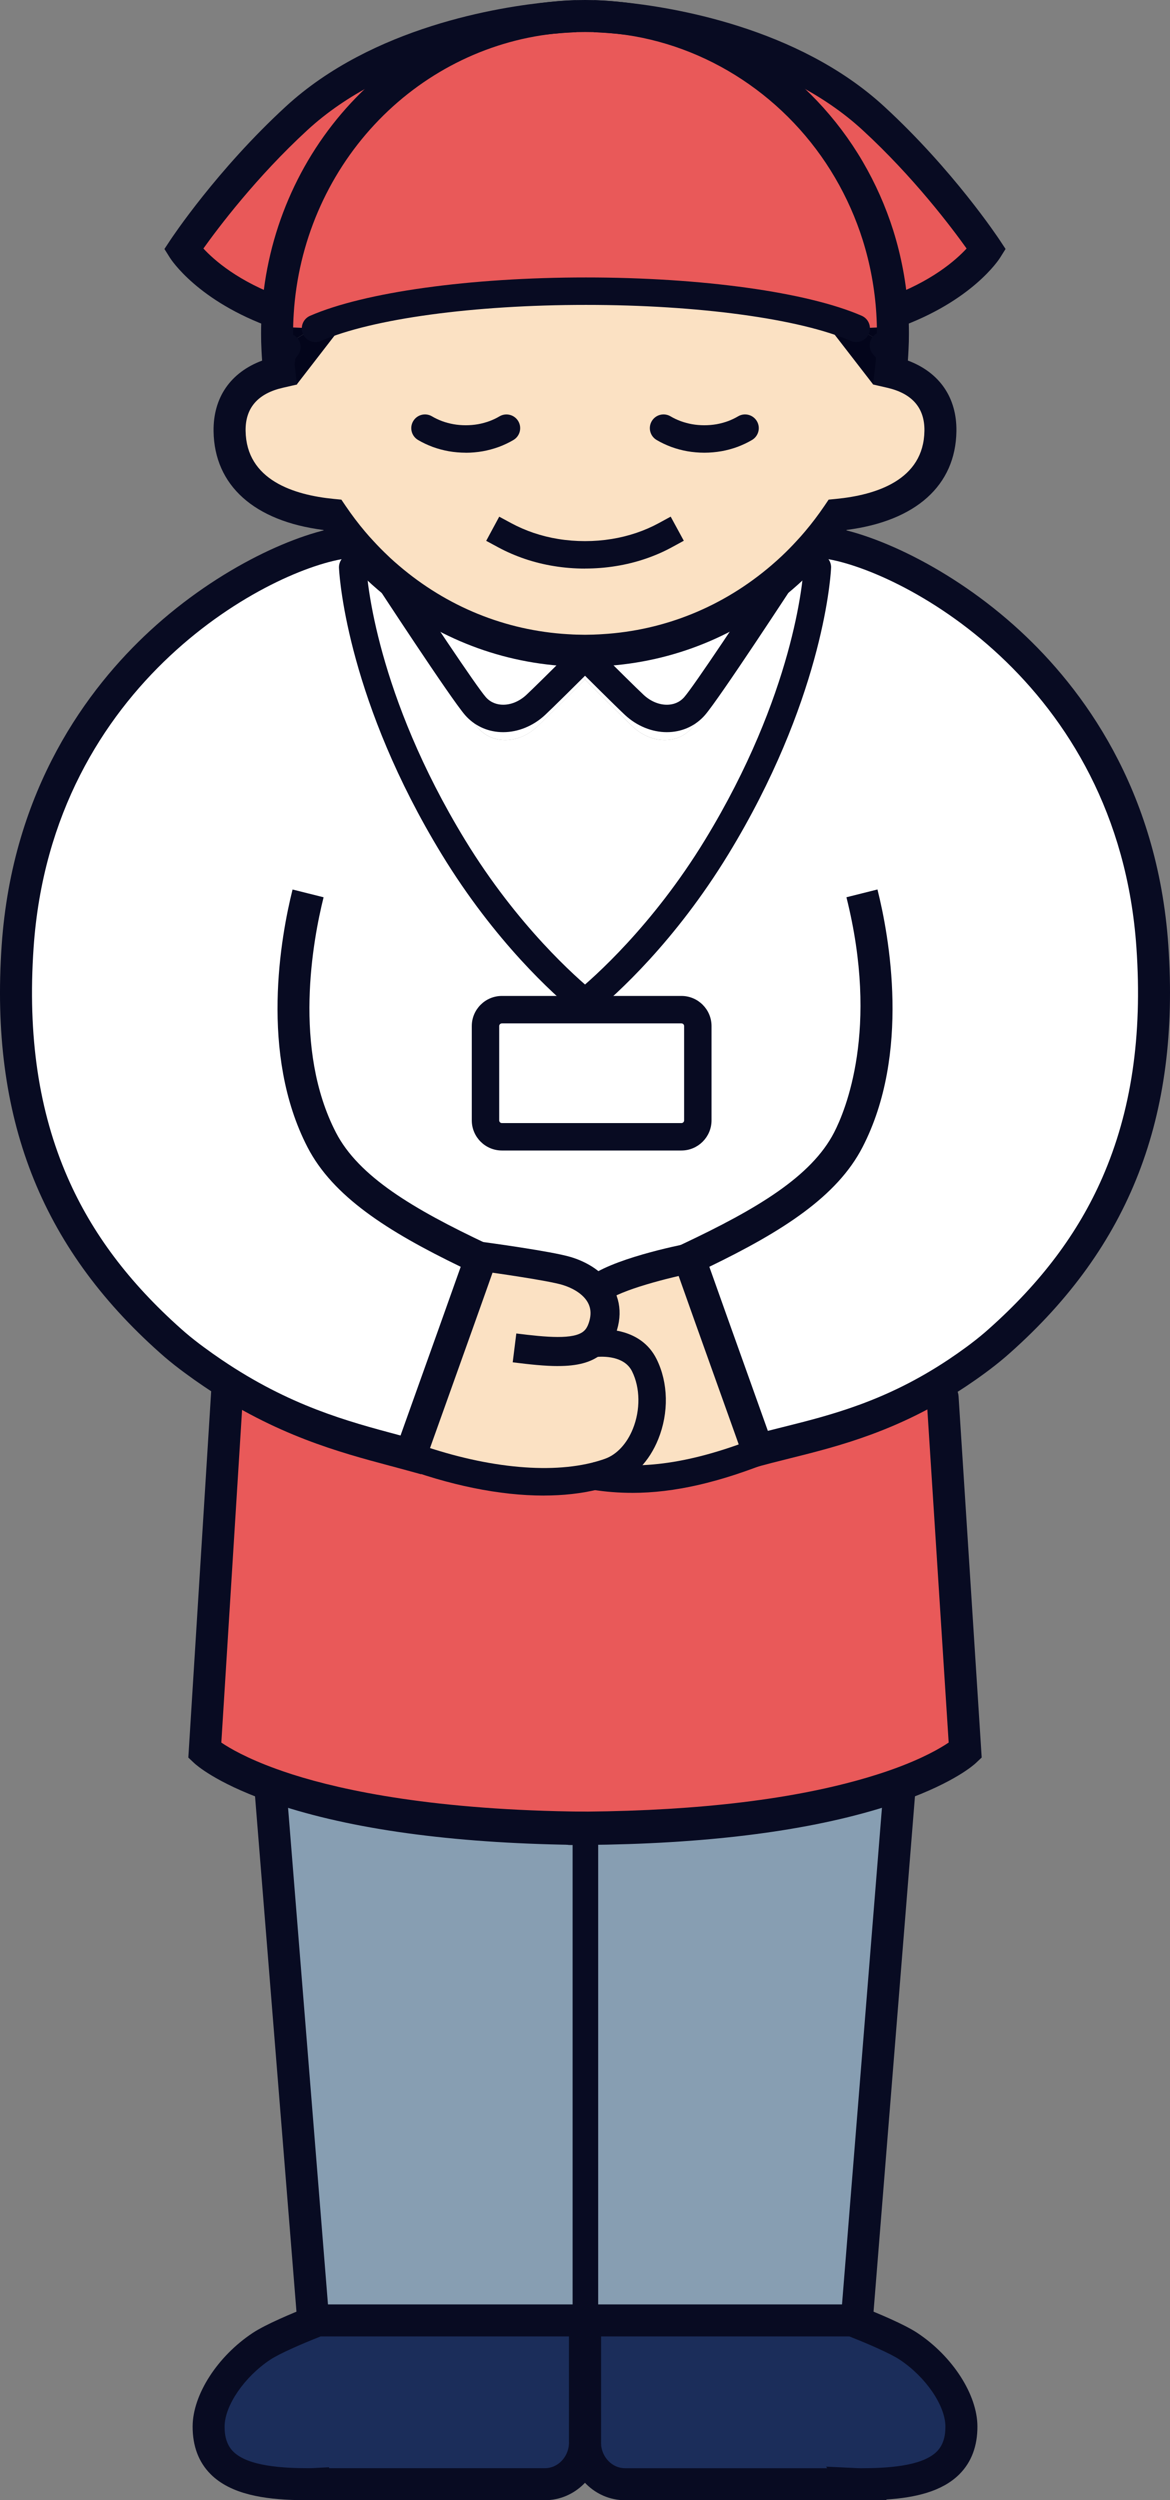 <?xml version="1.0" encoding="UTF-8"?>
<svg id="_レイヤー_2" data-name="レイヤー 2" xmlns="http://www.w3.org/2000/svg" viewBox="0 0 53.074 113.334">
  <rect x="0" y="0" width="53.074" height="113.334" fill="#808080" stroke="none"/>
  <g id="_画像" data-name="画像">
    <g>
      <g>
        <path d="m42.759,63.271l1.026,16.095s-.793.753-3.041,1.564c-.341.123-.718.247-1.128.371-2.65.798-6.795,1.552-13.057,1.605h-.003c-.013-.002-.026,0-.039,0-6.584-.058-10.829-.886-13.457-1.728-.263-.085-.511-.168-.741-.253-2.237-.81-3.028-1.56-3.028-1.56l1.027-16.548.017-.029c3.15,2.166,5.849,2.856,8.093,3.486,3.212,1.269,6.273,1.654,8.511,1.081,2.284.377,4.663-.03,7.665-1.306,2.185-.594,4.839-1.121,7.882-3.103l.273.323Z" style="fill: #e95959; stroke-width: 0px;"/>
        <path d="m38.86,105.26c.495.195,1.791.723,2.352,1.097,1.413.936,2.396,2.452,2.399,3.631.009,2.224-2.041,2.62-4.562,2.62-.061,0-.12-.001-.179-.004l.003.004h-10.519c-.971,0-1.764-.796-1.816-1.8.001-.036.003-.072.003-.109v-5.516h12.122s.074.027.197.077Z" style="fill: #1b2d5a; stroke-width: 0px;"/>
        <path d="m40.743,81.019l.054.158-1.937,24.084c-.123-.049-.197-.077-.197-.077h-12.108v-22.277h.003c6.261-.051,10.406-.771,13.057-1.534.411-.119.787-.237,1.128-.354Z" style="fill: #879eb2; stroke-width: 0px;"/>
        <path d="m26.516,82.907c.013,0,.026-.001.039,0v22.277h-.014v-.619h-.007v.619h-12.122s-.074.027-.197.077l-1.937-24.084.041-.162c.23.081.477.161.741.242,2.629.804,6.873,1.596,13.457,1.651Z" style="fill: #879eb2; stroke-width: 0px;"/>
        <rect x="26.534" y="104.564" width=".007" height=".619" style="fill: #040000; stroke-width: 0px;"/>
        <path d="m14.215,105.26c.123-.049.197-.077.197-.077h12.122v5.516c0,.036.001.072.004.109-.054,1.004-.846,1.8-1.817,1.8h-10.518v-.004c-.059.003-.119.004-.179.004-2.519,0-4.567-.396-4.56-2.62.004-1.179.985-2.695,2.399-3.631.561-.373,1.858-.901,2.352-1.097Z" style="fill: #1b2d5a; stroke-width: 0px;"/>
        <path d="m26.516,83.632h-.006c-5.57-.048-10.167-.638-13.664-1.752-.308-.099-.552-.182-.769-.261-2.306-.831-3.182-1.617-3.274-1.704l-.26-.245,1.05-16.822c.026-.417.371-.731.771-.705.4.027.703.387.677.803l-1.001,16.044c.37.251,1.156.713,2.515,1.202.203.074.43.151.717.244,2.31.736,6.486,1.626,13.25,1.685.401.004.723.345.72.762-.003.415-.328.749-.725.749Z" style="fill: #080b22; stroke-width: 0px;"/>
        <path d="m25.859,83.634c-.401,0-.726-.338-.726-.756s.325-.756.726-.756c.219-.001.438,0,.652-.002.018,0,.039,0,.06,0,5.198-.045,9.521-.572,12.843-1.567.389-.117.757-.237,1.094-.358,1.364-.49,2.152-.953,2.526-1.206l-.999-15.593c-.027-.416.276-.776.676-.804.4-.029.746.287.772.703l1.049,16.372-.26.246c-.092.087-.97.877-3.292,1.711-.36.129-.752.257-1.164.381-3.453,1.034-7.912,1.581-13.252,1.626h-.043s-.003,0-.003,0h-.002c-.212.002-.434.002-.657.002Zm.698-.003h-.013s.008,0,.013,0Zm-.081-.004s.007,0,.01.001h-.01Z" style="fill: #080b22; stroke-width: 0px;"/>
        <path d="m39.049,113.334c-.02,0-.039,0-.059,0h-.117s-10.519,0-10.519,0c-1.352,0-2.468-1.093-2.54-2.488l1.449-.075c.032.623.512,1.112,1.091,1.112h9.169l-.047-.071,1.431.068c.047.002.094.003.143.003,1.156,0,2.771-.078,3.446-.756.265-.266.392-.637.39-1.136-.002-.946-.894-2.248-2.074-3.029-.412-.274-1.416-.71-2.218-1.027-.024-.01-.046-.018-.065-.026h-11.972l-.014-1.451h12.253l.123.046s.079.03.212.083c.671.265,1.889.77,2.485,1.166,1.599,1.059,2.719,2.8,2.722,4.234.003.891-.27,1.619-.813,2.165-.797.8-2.047,1.069-3.322,1.15l.018.028-.891.003c-.093.001-.186.002-.279.002Z" style="fill: #080b22; stroke-width: 0px;"/>
        <path d="m24.721,113.334h-11.243v-.006c-1.472-.036-3.002-.25-3.925-1.176-.544-.545-.818-1.274-.815-2.166.005-1.435,1.125-3.175,2.724-4.234.595-.395,1.813-.901,2.486-1.167.13-.052.209-.081.209-.081l.123-.046h.131s12.122,0,12.122,0v1.451h-11.987c-.019.007-.04.016-.063.025-.805.318-1.809.754-2.22,1.027-1.18.781-2.071,2.084-2.075,3.03-.002.499.126.871.391,1.136.675.677,2.288.755,3.443.755.048,0,.096,0,.143-.003l.762-.039v.042h9.792c.579,0,1.059-.489,1.092-1.113l1.449.077c-.074,1.394-1.191,2.487-2.542,2.487Z" style="fill: #080b22; stroke-width: 0px;"/>
        <path d="m25.815,110.865c-.004-.055-.006-.11-.006-.166v-5.516h1.458v5.516c0,.046-.002.092-.003.139l-1.448.027Z" style="fill: #080b22; stroke-width: 0px;"/>
        <polygon points="39.547 105.773 38.1 105.658 38.136 105.203 40.074 81.118 41.52 81.235 39.547 105.773" style="fill: #080b22; stroke-width: 0px;"/>
        <polygon points="13.528 105.773 13.491 105.317 11.554 81.235 13.001 81.118 14.974 105.659 13.528 105.773" style="fill: #080b22; stroke-width: 0px;"/>
        <path d="m26.555,105.987c-.321,0-.58-.26-.58-.581v-22.427c0-.321.26-.581.58-.581s.58.26.58.581v22.427c0,.321-.26.581-.58.581Z" style="fill: #080b22; stroke-width: 0px;"/>
        <g>
          <path d="m31.156,57.194l-.246.108s-3.066.608-3.928,1.353c-.13-.141-.285-.264-.456-.369-.213-.132-.451-.237-.699-.313-.781-.239-3.68-.636-3.68-.636l-.262-.044c-.735,2.147-2.961,8.493-3.057,8.787-.132-.037-.266-.074-.401-.111-2.496-.686-5.553-1.445-9.166-4.181-.067-.049-.132-.099-.198-.151-.294-.228-.58-.465-.852-.716-4.253-3.875-7.344-9.104-6.759-17.849.849-12.696,11.176-17.898,14.548-18.307.035.603.454,6.044,4.562,12.943,2.413,4.053,5.091,6.483,5.976,7.226-.195.165-.304.248-.304.248v.085h-3.466c-.411,0-.745.339-.745.762v4.379c0,.421.334.763.745.763h8.142c.414,0,.745-.342.745-.763v-4.379c0-.423-.331-.762-.745-.762h-4.07v-.085s-.109-.083-.302-.248c.884-.743,3.562-3.172,5.975-7.226,4.109-6.899,4.527-12.34,4.562-12.943,3.372.409,13.699,5.611,14.548,18.307.584,8.745-2.506,13.974-6.759,17.849-.272.251-.558.488-.852.716-.067.052-.132.102-.198.151-3.602,2.717-6.713,3.297-9.21,3.961-.146.039-.289.077-.431.117-.095-.295-2.248-6.434-2.983-8.573-.012-.034-.022-.067-.033-.099Z" style="fill: #fff; stroke-width: 0px;"/>
          <g>
            <path d="m34.392,65.752c.145-.04.292-.079.442-.117-3.08,1.25-5.52,1.649-7.864,1.28.237-.058.466-.126.686-.205,1.665-.595,2.425-3.107,1.572-4.826-.527-1.06-1.811-1.035-2.241-.993.162-.141.286-.328.373-.569.272-.75.079-1.352-.343-1.79.883-.745,4.03-1.354,4.03-1.354l.251-.11c.012.033.022.065.034.099.754,2.142,2.963,8.289,3.061,8.584Z" style="fill: #fbe1c3; stroke-width: 0px;"/>
            <path d="m26.97,66.915c-2.296.561-5.437.184-8.732-1.06.138.037.276.074.411.111.098-.294,2.382-6.648,3.136-8.798l.269.045s2.975.398,3.776.637c.254.076.499.181.717.313.175.105.334.229.469.37.422.438.615,1.041.343,1.79-.086.24-.211.427-.373.569.43-.042,1.714-.067,2.241.993.854,1.719.094,4.23-1.572,4.826-.22.079-.448.147-.686.205Z" style="fill: #fbe1c3; stroke-width: 0px;"/>
            <path d="m25.313,61.923c-.602,0-1.288-.074-2.055-.17l.163-1.307c1.358.17,2.614.289,3.062-.108.092-.08.16-.187.211-.331.176-.485.104-.882-.218-1.217-.1-.104-.221-.199-.362-.284-.178-.108-.388-.199-.608-.265-.655-.195-3.036-.537-3.898-.653l.175-1.306c.328.044,3.227.436,4.1.696.33.098.637.233.912.399.239.144.452.312.631.499.674.7.855,1.616.507,2.576-.127.354-.323.649-.581.874-.504.447-1.187.596-2.04.596Z" style="fill: #080b22; stroke-width: 0px;"/>
            <path d="m24.66,67.793c-1.988,0-4.268-.46-6.642-1.356-.096-.035-.199-.074-.302-.115l.456-1.157c.093.037.186.072.279.106,3.156,1.191,6.205,1.57,8.372,1.04.216-.053.425-.115.624-.186.531-.19.991-.684,1.261-1.355.348-.862.334-1.862-.037-2.608-.355-.715-1.333-.679-1.625-.651-.056.005-.092.011-.1.012l-.207-1.227s.068-.012.186-.024c.493-.047,2.15-.091,2.859,1.335.532,1.071.561,2.427.077,3.627-.41,1.015-1.118,1.748-1.996,2.061-.239.085-.491.161-.748.223-.75.183-1.575.274-2.457.274Z" style="fill: #080b22; stroke-width: 0px;"/>
            <path d="m27.343,59.097l-.315-.646.018.038-.474-.482.051-.037-.005-.005c1.043-.88,4.091-1.504,4.692-1.62l.257,1.328c-1.247.241-3.439.809-4.061,1.313l-.057.057-.106.053Z" style="fill: #080b22; stroke-width: 0px;"/>
            <path d="m28.673,67.67c-.606,0-1.2-.047-1.791-.14-.036-.005-.072-.011-.109-.017l-.041-.007.192-1.229.054.009c.024.004.047.008.071.011l.019.003c2.228.352,4.552-.031,7.534-1.241l.021-.008c.087-.035.173-.07.261-.107l.477,1.149c-.091.038-.18.074-.27.11l-.021.009c-2.432.987-4.475,1.459-6.396,1.459Z" style="fill: #080b22; stroke-width: 0px;"/>
          </g>
          <path d="m36.818,25.738c.08.004.165.012.256.023-.035.589-.453,5.898-4.562,12.631-2.413,3.955-5.091,6.327-5.975,7.051-.885-.725-3.563-3.096-5.976-7.051-4.107-6.733-4.527-12.043-4.562-12.631.091-.012.176-.019.256-.023l.143-.132c.227.247.463.486.707.716v.003c.166.156.336.308.509.456l-.081.095s3.542,5.422,4.159,6.128c.665.758,1.845.706,2.661-.052.32-.297,1.425-1.392,2.183-2.145.757.754,1.862,1.849,2.182,2.145.816.758,1.995.81,2.661.052.618-.706,4.159-6.128,4.159-6.128l-.081-.095c.174-.149.344-.301.511-.459.244-.231.48-.47.705-.718l.145.133Z" style="fill: #fff; stroke-width: 0px;"/>
          <path d="m35.458,26.781l.081.095s-3.542,5.422-4.159,6.128c-.665.758-1.845.706-2.661-.052-.32-.297-1.425-1.392-2.182-2.145.38-.379.673-.67.735-.732.03-.001.061-.004.091-.006,3.07-.182,5.872-1.387,8.094-3.288Z" style="fill: #fff; stroke-width: 0px;"/>
          <path d="m31.655,46.511v4.274c0,.411-.331.745-.745.745h-8.142c-.411,0-.745-.334-.745-.745v-4.274c0-.412.334-.744.745-.744h8.142c.414,0,.745.331.745.744Z" style="fill: #fff; stroke-width: 0px;"/>
          <path d="m27.222,30.078c.017-.001.033-.001.051-.003-.062.062-.354.353-.735.732-.38-.379-.673-.67-.735-.732.014.001.03.001.045.001.071.006.142.009.213.01.039.003.078.004.117.004.12.004.239.006.359.006h.003c.117,0,.234-.001.352-.006.042,0,.082-.001.124-.004.069-.001.137-.004.207-.009Z" style="fill: #fff; stroke-width: 0px;"/>
          <path d="m27.015,30.087c.069-.001.139-.004.207-.009-.069.004-.137.007-.207.009Z" style="fill: #fff; stroke-width: 0px;"/>
          <path d="m26.539,30.097c.117,0,.234-.001.352-.006-.117.004-.234.006-.352.006Z" style="fill: #fff; stroke-width: 0px;"/>
          <path d="m26.84,45.685v.082h-.606v-.082s.109-.081.304-.242c.194.161.302.242.302.242Z" style="fill: #fff; stroke-width: 0px;"/>
          <path d="m26.178,30.091c.119.004.239.006.359.006-.12,0-.239-.001-.359-.006Z" style="fill: #fff; stroke-width: 0px;"/>
          <path d="m25.803,30.075c.062.062.354.353.735.732-.758.754-1.863,1.849-2.183,2.145-.816.758-1.995.81-2.661.052-.618-.706-4.159-6.128-4.159-6.128l.081-.095c2.222,1.901,5.026,3.106,8.094,3.288.03.001.062.004.093.006Z" style="fill: #fff; stroke-width: 0px;"/>
          <path d="m25.848,30.077c.071.006.142.009.213.01-.071-.001-.142-.004-.213-.01Z" style="fill: #fff; stroke-width: 0px;"/>
          <path d="m30.91,52.152h-8.142c-.754,0-1.367-.613-1.367-1.367v-4.274c0-.753.613-1.366,1.367-1.366h8.142c.754,0,1.367.613,1.367,1.366v4.274c0,.754-.613,1.367-1.367,1.367Zm-8.142-5.762c-.069,0-.123.053-.123.122v4.274c0,.068.055.123.123.123h8.142c.069,0,.123-.054.123-.123v-4.274c0-.069-.053-.122-.123-.122h-8.142Z" style="fill: #080b22; stroke-width: 0px;"/>
          <path d="m26.84,46.307c-.129,0-.26-.04-.371-.123-.005-.004-.124-.092-.327-.261-1.028-.841-3.686-3.232-6.111-7.206-4.185-6.861-4.616-12.319-4.651-12.919-.005-.056-.004-.092-.004-.092.006-.34.283-.617.622-.617h.005c.338.003.611.27.617.607v.016c.035.581.445,5.753,4.473,12.356,2.39,3.918,5.074,6.267,5.839,6.894.175.145.274.219.281.225.275.206.331.596.126.87-.122.164-.309.25-.499.25Zm-10.221-20.601h.001-.001Z" style="fill: #080b22; stroke-width: 0px;"/>
          <path d="m26.235,46.307c-.19,0-.377-.086-.499-.25-.205-.275-.149-.665.127-.871.006-.005.106-.08.281-.223.767-.629,3.452-2.983,5.839-6.895,4.028-6.601,4.438-11.776,4.472-12.344l.002-.029c0-.341.275-.609.617-.612.339.003.621.28.627.622,0,0,0,.036-.005.104-.034.588-.466,6.048-4.651,12.906-2.421,3.968-5.08,6.363-6.111,7.208-.204.167-.321.255-.326.259-.112.083-.242.123-.371.123Z" style="fill: #080b22; stroke-width: 0px;"/>
          <g>
            <path d="m22.824,33.189c-.041,0-.083-.001-.124-.003-.626-.032-1.193-.304-1.599-.766-.645-.737-3.947-5.785-4.321-6.358-.188-.288-.107-.673.181-.861.288-.188.673-.107.861.181,1.451,2.222,3.771,5.711,4.215,6.218.233.265.524.333.727.343.384.021.788-.142,1.112-.443.244-.227,1.034-1.003,2.225-2.187l.766-.763c.243-.243.637-.243.88,0s.243.637,0,.88l-.768.765c-.85.845-1.93,1.914-2.256,2.217-.535.497-1.221.777-1.897.777Z" style="fill: #080b22; stroke-width: 0px;"/>
            <path d="m30.251,33.189c-.677,0-1.362-.279-1.898-.777-.392-.364-1.824-1.788-2.254-2.216l-.768-.765c-.243-.243-.243-.637,0-.88s.637-.243.88,0l.767.764c.878.874,1.922,1.908,2.222,2.186.324.301.73.463,1.112.443.203-.01.494-.078.727-.344.443-.507,2.763-3.996,4.214-6.218.188-.288.573-.368.861-.181.288.188.368.573.181.861-.374.573-3.676,5.621-4.32,6.357-.406.463-.974.735-1.6.767-.041.002-.083.003-.124.003Z" style="fill: #080b22; stroke-width: 0px;"/>
          </g>
          <g>
            <path d="m19.099,66.827l-.663-.182c-.134-.037-.271-.073-.407-.11l-.336-.09c-2.299-.615-5.16-1.379-8.449-3.603-.277-.186-.568-.392-.863-.61-.066-.047-.138-.102-.212-.158-.346-.262-.647-.51-.92-.755C1.824,56.496-.457,50.629.075,42.859c.487-7.112,3.926-11.681,6.725-14.262,3.156-2.91,6.795-4.497,8.841-4.739.097-.012.203-.022.309-.028l.079,1.449c-.065.004-.135.009-.21.019-3.386.401-13.463,5.525-14.295,17.66-.274,4.007.232,7.416,1.547,10.424,1.098,2.511,2.781,4.753,5.146,6.856.245.22.516.442.831.681.064.049.125.095.188.14.286.211.559.404.82.58,3.088,2.089,5.704,2.788,8.012,3.405l.101.027c.163-.458.411-1.15.735-2.057.643-1.798,1.496-4.18,1.995-5.591-3.343-1.617-5.797-3.193-6.948-5.417-2.192-4.237-1.206-9.583-.68-11.685l1.408.352c-.486,1.942-1.403,6.869.561,10.666,1.03,1.991,3.491,3.46,6.869,5.053l.598.282-.257.713c-.448,1.276-1.449,4.073-2.179,6.115-.492,1.374-.916,2.56-.954,2.673l-.217.652Z" style="fill: #080b22; stroke-width: 0px;"/>
            <path d="m33.899,66.615l-.217-.655c-.041-.123-.536-1.508-1.061-2.974-.702-1.962-1.576-4.405-1.996-5.598l-.032-.093-.225-.622.598-.282c3.377-1.592,5.838-3.061,6.869-5.053.511-.988,2.062-4.677.561-10.666l1.408-.353c.527,2.101,1.514,7.444-.68,11.686-1.151,2.225-3.605,3.8-6.947,5.417.457,1.29,1.199,3.365,1.811,5.075.379,1.059.663,1.855.844,2.363.213-.054.43-.109.652-.164,2.198-.549,4.689-1.17,7.539-3.066.283-.189.548-.374.809-.566.07-.05.131-.097.194-.145.316-.239.586-.461.829-.679,2.368-2.105,4.051-4.348,5.149-6.858,1.315-3.008,1.821-6.417,1.547-10.424-.832-12.135-10.909-17.259-14.288-17.659-.081-.01-.151-.016-.217-.02l.079-1.449c.105.006.212.015.315.028,2.039.241,5.679,1.828,8.834,4.738,2.799,2.581,6.237,7.151,6.725,14.262.532,7.77-1.748,13.637-7.177,18.464-.27.242-.571.49-.918.753-.073.055-.145.11-.219.163-.272.201-.555.399-.858.601-3.059,2.035-5.794,2.718-7.992,3.266-.287.072-.567.142-.84.212-.148.038-.29.075-.432.114l-.665.183Z" style="fill: #080b22; stroke-width: 0px;"/>
          </g>
        </g>
      </g>
      <g>
        <path d="m44.752,11.296s-1.092,1.745-4.277,2.879c-.077-1.218-.299-2.396-.651-3.514-.331-1.049-.777-2.044-1.321-2.973-2.192-3.74-5.989-6.37-10.409-6.875,2.347.229,7.792,1.117,11.523,4.547,3.093,2.843,5.134,5.936,5.134,5.936Z" style="fill: #e95959; stroke-width: 0px;"/>
        <path d="m27.273,29.477c-.017.001-.033.001-.051.003-.068.004-.137.007-.207.009-.041.003-.082.004-.124.004-.117.004-.236.006-.353.006-.119,0-.237-.001-.356-.006-.041,0-.081-.001-.122-.004-.071-.001-.142-.004-.213-.01-.014,0-.03,0-.045-.001-.03-.001-.062-.004-.093-.006-3.068-.182-5.872-1.387-8.094-3.288-.174-.148-.343-.299-.508-.456v-.003c-.246-.23-.482-.469-.709-.718-.135-.143-.265-.291-.392-.441-.331-.391-.641-.801-.93-1.228-1.762-.171-4.622-.898-4.661-3.801-.026-1.866,1.396-2.472,2.258-2.669-.022-.176-.041-.354-.055-.532l.145-.01c0-.204.087-.404.252-.596l.444,1.698,1.93-2.496-1.078-.045c2.3-1.003,6.93-1.687,12.267-1.687s9.956.683,12.261,1.684l-1.16.048,1.931,2.496.463-1.774c.211.217.321.441.321.671l.061.004c-.014.179-.033.359-.055.538.861.197,2.284.803,2.258,2.669-.039,2.902-2.899,3.63-4.661,3.801-.286.422-.593.829-.922,1.217-.129.153-.262.305-.401.453-.226.247-.462.486-.706.718-.166.158-.337.31-.511.459-2.222,1.901-5.024,3.106-8.094,3.288-.03.001-.061.004-.091.006Z" style="fill: #fbe1c3; stroke-width: 0px;"/>
        <path d="m25.02.809c.498-.055,1.004-.084,1.518-.084.518,0,1.027.029,1.531.085.009.001.017.001.026.003,4.42.505,8.217,3.135,10.409,6.875.544.929.99,1.924,1.321,2.973.352,1.118.574,2.296.651,3.514.019.31.029.621.029.936,0,.243-.006.483-.019.723-.007.165-.017.33-.03.495l-.061-.004c0-.23-.11-.454-.321-.671l.216-.829-1.45.059c-2.305-1.001-6.93-1.684-12.261-1.684s-9.966.684-12.267,1.687l-1.532-.062.236.904c-.165.192-.252.392-.252.596l-.145.01c-.013-.165-.023-.33-.03-.496-.013-.242-.019-.483-.019-.728,0-.314.01-.626.03-.936.434-6.988,5.716-12.62,12.42-13.366Z" style="fill: #e95959; stroke-width: 0px;"/>
        <path d="m40.289,14.825l-.216.829c-.262-.272-.681-.529-1.234-.77l1.45-.059Z" style="fill: #03051b; stroke-width: 0px;"/>
        <path d="m40.074,15.654l-.463,1.774-1.931-2.496,1.16-.048c.553.24.972.498,1.234.77Z" style="fill: #03051b; stroke-width: 0px;"/>
        <path d="m13.457,5.36C17.21,1.91,22.695,1.032,25.02.809c-6.704.747-11.986,6.379-12.42,13.366h-.001c-3.184-1.134-4.277-2.879-4.277-2.879,0,0,2.041-3.093,5.134-5.936Z" style="fill: #e95959; stroke-width: 0px;"/>
        <path d="m15.39,14.932l-1.93,2.496-.444-1.698c.255-.298.696-.58,1.296-.842l1.078.045Z" style="fill: #03051b; stroke-width: 0px;"/>
        <path d="m12.78,14.825l1.532.062c-.6.262-1.042.544-1.296.842l-.236-.904Z" style="fill: #03051b; stroke-width: 0px;"/>
        <path d="m26.538,25.774c-.477,0-.952-.038-1.413-.114-.444-.071-.889-.181-1.32-.327-.418-.142-.823-.317-1.203-.522l-.547-.295.591-1.095.547.295c.319.172.659.319,1.011.439.365.123.742.217,1.12.277.794.13,1.638.129,2.424,0,.38-.061.757-.154,1.123-.278.356-.121.695-.268,1.007-.438l.546-.297.595,1.093-.546.297c-.374.204-.779.38-1.203.523-.431.146-.876.256-1.322.327-.457.075-.932.113-1.409.113Z" style="fill: #080b22; stroke-width: 0px;"/>
        <path d="m21.127,20.521c-.258,0-.519-.023-.774-.067-.253-.046-.496-.112-.727-.196-.24-.09-.462-.195-.664-.315-.296-.175-.394-.556-.219-.852.175-.296.556-.394.852-.219.14.083.296.157.463.219.16.059.335.106.514.138.359.063.743.064,1.114,0,.173-.031.348-.079.514-.139.164-.061.318-.134.456-.216.295-.175.677-.079.853.216.176.295.079.677-.216.853-.202.12-.425.226-.663.315-.237.086-.48.152-.727.197-.259.045-.519.068-.776.068Z" style="fill: #080b22; stroke-width: 0px;"/>
        <path d="m31.949,20.521c-.258,0-.519-.023-.774-.067-.251-.045-.494-.111-.727-.196-.24-.09-.462-.195-.664-.315-.296-.175-.394-.556-.219-.852.175-.296.556-.394.852-.219.14.083.296.157.464.219.161.059.336.106.513.138.36.063.744.064,1.115,0,.173-.031.348-.079.514-.139.162-.061.318-.135.459-.218.296-.175.677-.076.852.219.175.296.076.677-.219.852-.203.12-.425.225-.659.313-.238.087-.481.153-.728.197-.259.045-.519.068-.776.068Z" style="fill: #080b22; stroke-width: 0px;"/>
        <path d="m26.538,30.225c-.123,0-.247-.002-.37-.006-.047,0-.094-.002-.141-.005-.071-.002-.141-.005-.212-.01-.022,0-.045-.001-.068-.003l-.072-.004c-3.156-.187-6.103-1.384-8.532-3.462-.181-.154-.361-.316-.535-.48l-.095-.091c-.226-.217-.445-.441-.651-.667-.128-.137-.265-.29-.41-.462-.269-.317-.532-.657-.785-1.012-3.137-.4-4.945-2.019-4.979-4.475-.021-1.529.772-2.668,2.202-3.202-.012-.158-.021-.315-.028-.474-.013-.241-.019-.492-.019-.759,0-.328.011-.659.032-.983.22-3.538,1.659-6.903,4.052-9.471C18.319,2.092,21.519.469,24.94.088c1.07-.118,2.153-.117,3.209.002l-.162,1.442c-.95-.106-1.925-.107-2.888-.001-3.075.342-5.956,1.804-8.11,4.116-2.165,2.323-3.466,5.368-3.665,8.574-.019.295-.029.594-.029.891,0,.242.006.467.018.689.007.165.017.321.029.478.013.157.03.321.052.501l.08.65-.639.146c-1.139.26-1.709.916-1.694,1.952.03,2.235,2.195,2.913,4.006,3.088l.339.033.191.282c.281.414.578.806.883,1.166.129.153.249.288.368.414.217.238.442.466.676.686l.095.091c.126.117.256.232.387.343,2.188,1.872,4.839,2.949,7.668,3.117l.154.008c.056.005.112.007.168.008l.039.002c.023.002.045.002.068.002h.026c.218.008.438.008.656,0h.026c.024,0,.048-.001.071-.003l.039-.002c.057-.001.113-.003.17-.007.015-.001.03-.002.046-.003l.051-.003c.021-.001.042-.003.062-.004,2.82-.168,5.471-1.245,7.657-3.115.18-.154.338-.297.484-.434.238-.225.463-.454.669-.68.127-.135.249-.273.381-.43.307-.362.601-.751.877-1.157l.191-.282.339-.033c1.811-.176,3.976-.854,4.006-3.088.014-1.035-.556-1.692-1.695-1.952l-.637-.146.079-.649c.022-.183.039-.349.052-.509.012-.155.022-.312.029-.468.012-.228.018-.452.018-.692,0-.291-.009-.591-.028-.892-.071-1.137-.28-2.262-.619-3.341-.31-.981-.732-1.932-1.255-2.824-2.121-3.62-5.809-6.057-9.865-6.521l.165-1.442c4.507.515,8.602,3.217,10.953,7.229.577.986,1.044,2.036,1.387,3.121.374,1.191.604,2.432.683,3.687.02.331.03.661.03.982,0,.266-.006.516-.02.763-.007.153-.016.311-.028.471,1.43.535,2.224,1.674,2.202,3.202-.033,2.457-1.842,4.075-4.979,4.475-.248.349-.508.685-.776,1.001-.147.176-.287.334-.426.481-.222.244-.472.498-.736.747-.163.154-.338.312-.537.482-2.429,2.078-5.377,3.275-8.524,3.462l-.037.002c-.017.001-.035.002-.052.003-.012,0-.024.002-.036.002-.087.005-.16.009-.233.01-.047.003-.095.005-.143.005-.122.004-.245.006-.367.006Z" style="fill: #080b22; stroke-width: 0px;"/>
        <path d="m12.764,16.947c-.343,0-.622-.278-.622-.622,0-.353.135-.69.401-1.001.224-.261.616-.291.877-.067.261.224.291.616.067.877-.065.076-.102.145-.102.191,0,.343-.278.622-.622.622Z" style="fill: #080b22; stroke-width: 0px;"/>
        <path d="m14.312,15.509c-.24,0-.468-.14-.57-.374-.137-.315.007-.681.322-.819,2.461-1.072,7.256-1.739,12.515-1.739s10.044.665,12.509,1.736c.315.137.459.503.323.818s-.503.459-.818.323c-2.318-1.007-6.921-1.633-12.013-1.633s-9.704.627-12.018,1.635c-.081.035-.165.052-.248.052Z" style="fill: #080b22; stroke-width: 0px;"/>
        <path d="m40.395,16.947c-.343,0-.622-.278-.622-.622,0-.055-.054-.144-.145-.237-.24-.246-.234-.64.012-.879.246-.24.64-.234.879.012.33.339.498.711.498,1.105,0,.343-.278.622-.622.622Z" style="fill: #080b22; stroke-width: 0px;"/>
        <path d="m12.355,14.859c-3.383-1.205-4.598-3.098-4.648-3.177l-.248-.395.257-.389c.085-.129,2.126-3.2,5.249-6.07C16.901,1.208,22.658.307,24.951.087c.714-.068,1.145-.077,1.163-.077l.026,1.451-.013-.726.013.726s-.399.008-1.051.071c-2.147.206-7.53,1.043-11.142,4.363-2.32,2.132-4.053,4.435-4.72,5.37.478.519,1.587,1.504,3.615,2.227l-.487,1.367Z" style="fill: #080b22; stroke-width: 0px;"/>
        <path d="m40.719,14.859l-.487-1.367c2.026-.722,3.135-1.706,3.615-2.227-.667-.936-2.4-3.238-4.72-5.37-3.599-3.309-8.963-4.151-11.102-4.359l-.026-.003s-.007,0-.01-.001c-.654-.063-1.05-.071-1.054-.071l.026-1.451c.018,0,.455.009,1.178.079l.026.003s.007,0,.011.001c2.292.224,8.017,1.134,11.933,4.734,3.123,2.87,5.164,5.941,5.249,6.07l.257.389-.248.395c-.05.08-1.265,1.972-4.648,3.177Z" style="fill: #080b22; stroke-width: 0px;"/>
      </g>
    </g>
  </g>
</svg>
